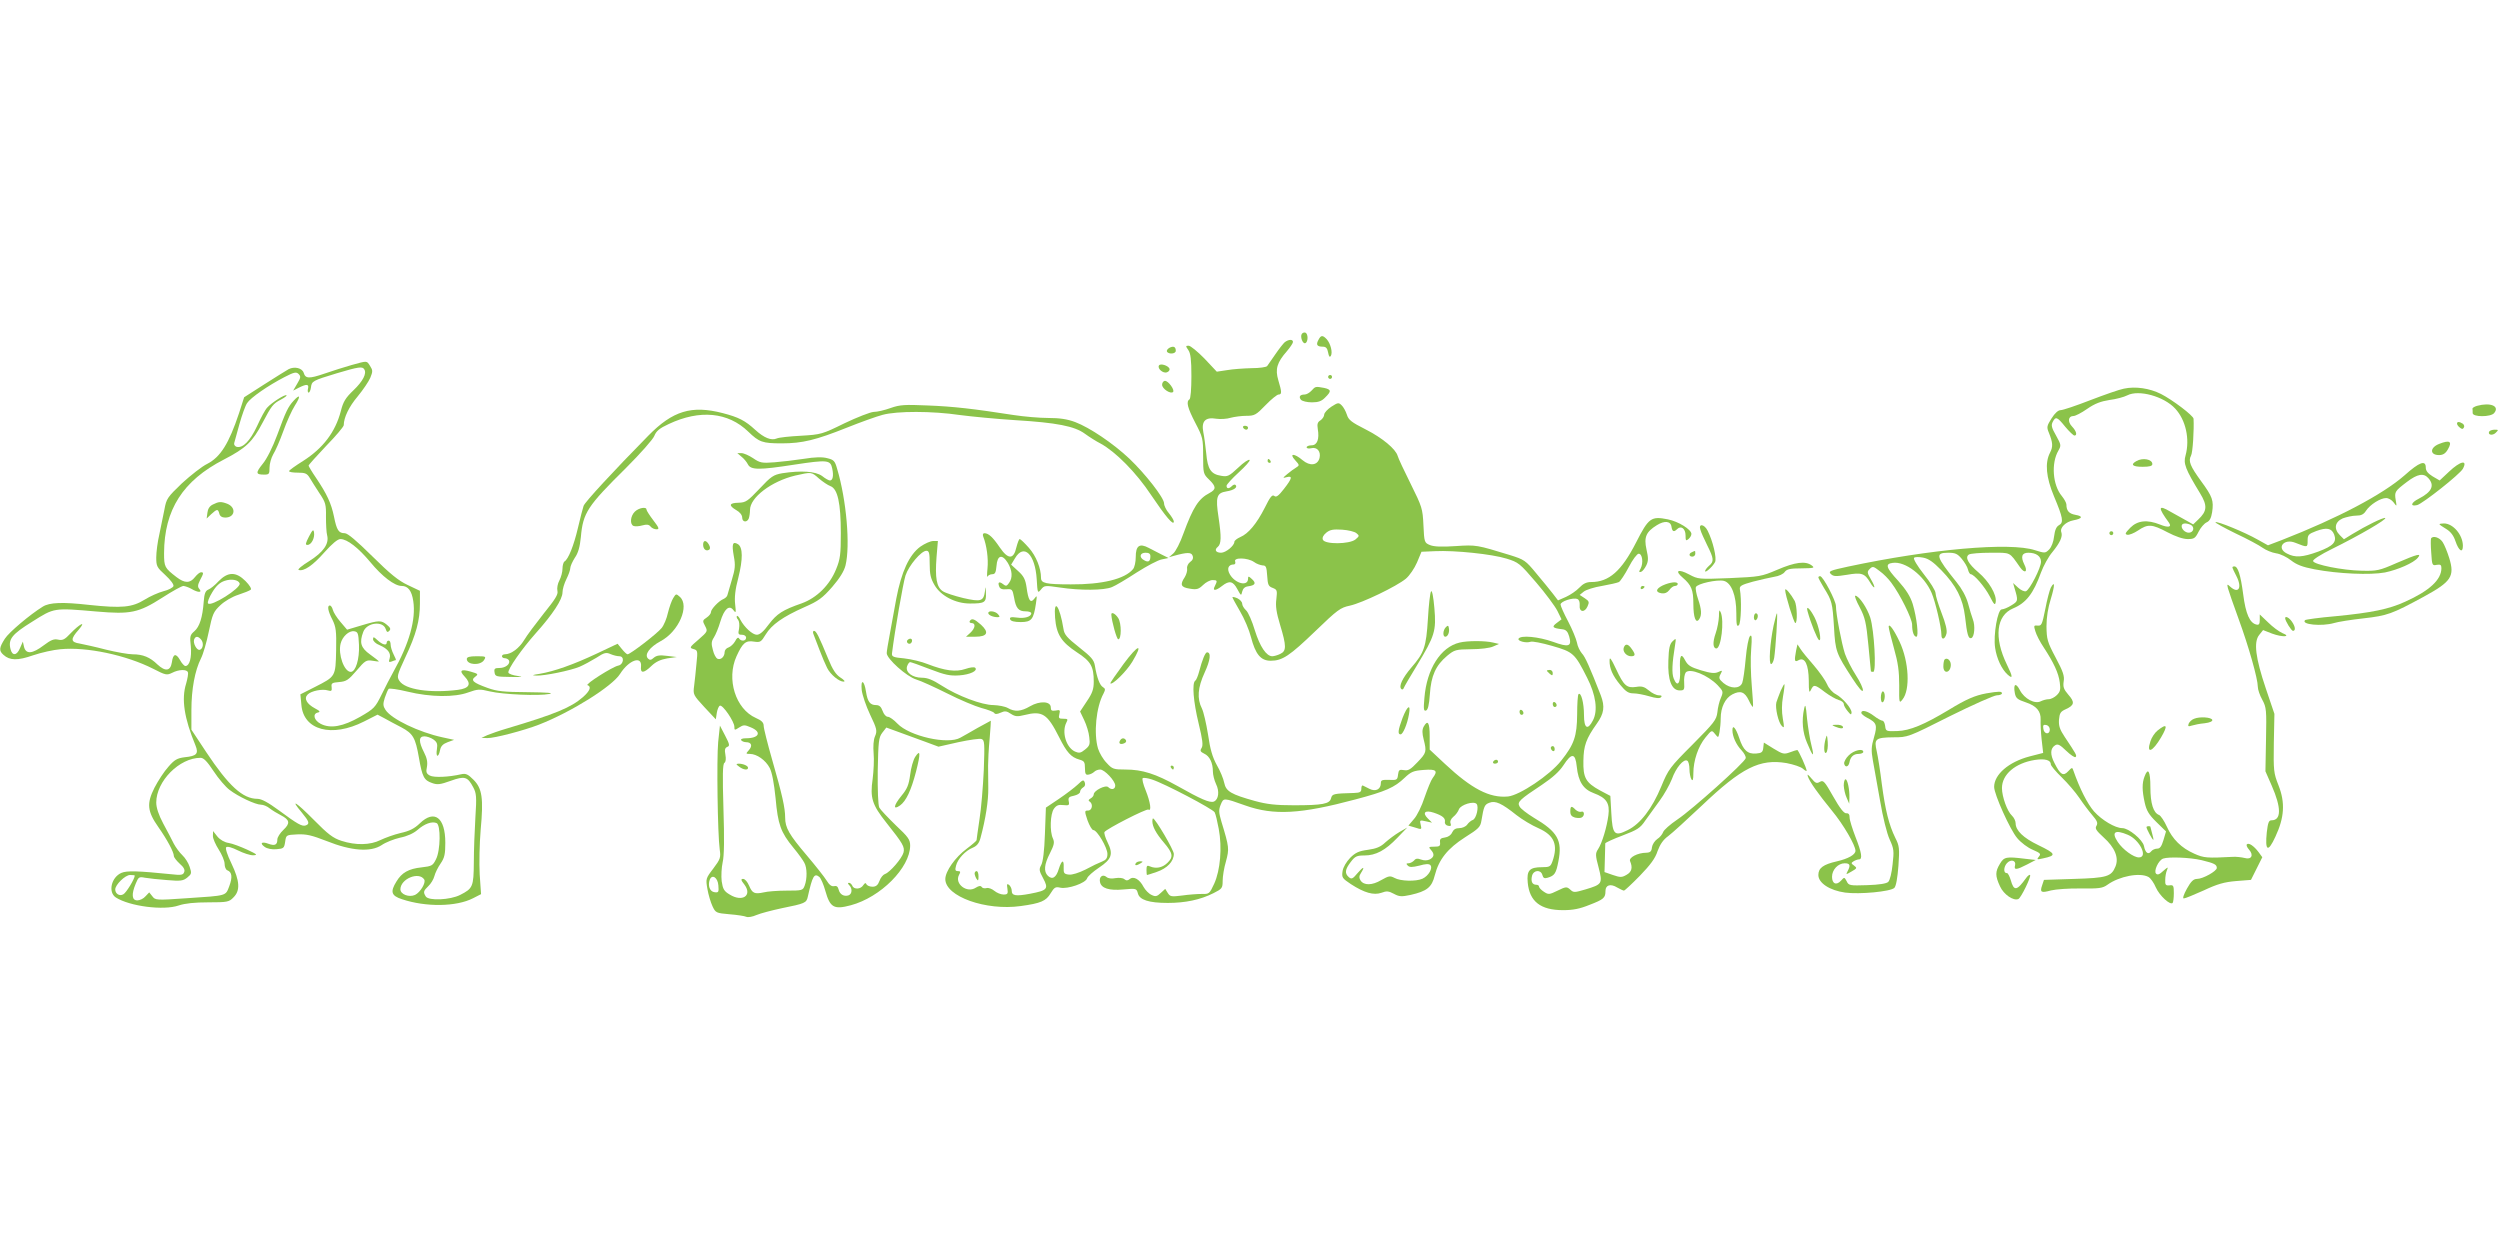 <?xml version="1.0" standalone="no"?>
<!DOCTYPE svg PUBLIC "-//W3C//DTD SVG 20010904//EN"
 "http://www.w3.org/TR/2001/REC-SVG-20010904/DTD/svg10.dtd">
<svg version="1.0" xmlns="http://www.w3.org/2000/svg"
 width="1280pt" height="640pt" viewBox="0 0 1280 640"
 preserveAspectRatio="xMidYMid meet">
<g transform="translate(0,640) scale(0.1,-0.1)"
fill="#8bc34a" stroke="none">
<path d="M6665 4690 c-9 -15 5 -52 18 -47 15 5 16 49 0 54 -6 2 -14 -1 -18 -7z"/>
<path d="M6750 4659 c-13 -24 -7 -34 23 -34 16 0 23 -8 27 -30 4 -21 8 -26 14
-17 10 17 -1 62 -21 85 -21 22 -30 22 -43 -4z"/>
<path d="M6578 4648 c-8 -7 -30 -35 -49 -63 -19 -27 -37 -54 -41 -59 -4 -6
-40 -11 -80 -11 -40 -1 -97 -5 -125 -10 l-53 -8 -63 67 c-35 36 -72 66 -81 66
-16 0 -16 -2 -2 -22 12 -17 16 -49 16 -135 0 -64 -4 -114 -10 -118 -18 -11
-10 -43 30 -120 38 -73 40 -80 40 -169 0 -89 1 -93 30 -121 37 -36 38 -50 3
-69 -56 -29 -84 -72 -134 -208 -16 -46 -40 -92 -52 -102 l-22 -19 25 7 c68 19
90 19 96 1 5 -12 1 -23 -12 -32 -11 -8 -18 -23 -16 -34 2 -11 -4 -31 -12 -44
-26 -39 -20 -52 26 -59 35 -6 45 -3 68 19 14 14 36 25 48 25 25 0 26 -3 12
-31 -14 -26 4 -25 37 1 37 29 56 25 78 -16 19 -35 20 -36 25 -13 4 16 14 25
30 27 37 5 43 16 20 37 -17 16 -20 16 -20 2 0 -41 -65 -26 -93 22 -17 29 -8
51 20 51 7 0 10 7 7 15 -9 22 64 20 96 -2 13 -10 34 -17 45 -18 17 0 20 -8 23
-53 3 -46 6 -54 28 -62 23 -9 24 -13 19 -57 -5 -36 0 -69 19 -132 33 -109 33
-134 1 -149 -14 -7 -33 -12 -41 -12 -30 0 -63 49 -89 132 -14 47 -34 93 -45
103 -11 10 -20 25 -20 34 0 9 -11 21 -25 28 -14 6 -25 8 -25 5 0 -3 18 -36 39
-72 22 -37 47 -96 56 -132 23 -88 50 -121 101 -121 60 0 97 25 230 153 112
108 127 119 175 129 64 14 240 99 287 138 19 16 44 53 57 83 l23 55 69 3 c101
5 292 -15 366 -38 62 -19 68 -24 152 -122 48 -56 97 -122 109 -146 l21 -43
-25 -19 c-27 -20 -21 -26 30 -32 18 -2 27 -12 34 -36 15 -52 -1 -58 -83 -28
-73 26 -165 35 -176 16 -7 -12 39 -24 61 -16 9 4 59 -6 111 -21 108 -31 116
-38 179 -163 45 -88 56 -168 30 -218 -27 -53 -46 -42 -46 27 0 62 -15 119 -28
107 -4 -4 -7 -51 -7 -104 -1 -111 -15 -153 -82 -237 -58 -74 -213 -177 -272
-183 -94 -9 -186 39 -323 167 l-78 73 0 69 c0 70 -10 86 -31 48 -8 -15 -8 -33
0 -64 16 -64 15 -69 -32 -118 -35 -37 -47 -44 -69 -40 -23 4 -27 1 -30 -23 -3
-27 -6 -29 -45 -27 -36 1 -43 -1 -43 -16 0 -32 -26 -46 -58 -30 -15 7 -30 15
-34 17 -5 2 -8 -5 -8 -17 0 -16 -7 -20 -37 -21 -105 -3 -112 -4 -118 -27 -7
-29 -43 -36 -190 -36 -93 0 -138 5 -200 22 -122 34 -148 49 -157 93 -4 21 -21
62 -38 91 -22 40 -34 80 -45 157 -9 56 -23 116 -31 132 -26 51 -22 107 14 185
29 63 34 103 12 103 -9 0 -25 -39 -40 -97 -6 -23 -15 -45 -20 -48 -18 -11 -10
-108 17 -219 20 -83 24 -112 15 -126 -9 -14 -6 -19 14 -29 27 -12 44 -47 44
-91 0 -16 7 -45 16 -64 19 -38 13 -80 -11 -90 -21 -8 -68 13 -185 79 -113 63
-181 85 -268 85 -60 0 -67 2 -96 34 -18 18 -37 51 -44 73 -23 77 -10 213 28
282 10 20 10 25 -3 33 -16 9 -31 48 -41 109 -5 31 -19 46 -81 95 -62 49 -76
65 -80 94 -19 118 -51 162 -43 57 7 -86 32 -124 112 -177 71 -46 86 -72 86
-150 0 -38 -7 -59 -35 -100 l-35 -53 21 -44 c12 -25 24 -64 26 -87 5 -37 2
-45 -22 -64 -22 -18 -30 -19 -51 -10 -46 21 -69 101 -44 149 9 17 7 19 -16 19
-23 0 -25 3 -20 24 5 20 3 23 -19 18 -20 -3 -25 0 -25 16 0 32 -56 35 -106 6
-46 -27 -78 -30 -114 -9 -14 8 -47 14 -73 15 -60 0 -184 47 -266 100 -45 29
-72 40 -100 40 -50 0 -86 28 -77 58 4 12 11 22 16 22 4 0 50 -16 101 -36 78
-30 103 -35 150 -32 57 4 97 24 82 39 -5 5 -27 2 -50 -6 -49 -17 -106 -9 -194
25 -29 12 -83 25 -119 29 -57 5 -65 9 -63 26 14 114 57 360 69 398 17 52 81
127 107 127 14 0 17 -11 17 -67 0 -53 5 -75 25 -109 32 -55 107 -94 181 -94
76 0 84 5 82 54 -1 35 -2 37 -5 9 -7 -51 -20 -56 -111 -35 -45 11 -92 26 -105
35 -32 21 -40 68 -32 174 l7 83 -24 0 c-14 0 -43 -13 -66 -29 -57 -42 -97
-129 -123 -266 -11 -60 -26 -144 -34 -186 -8 -42 -15 -84 -15 -93 0 -29 103
-121 151 -135 24 -7 96 -40 160 -72 63 -32 142 -65 174 -74 32 -8 62 -20 65
-25 5 -8 15 -7 33 1 22 10 31 9 53 -6 22 -14 33 -15 69 -6 92 23 117 7 178
-114 39 -78 61 -102 103 -114 25 -7 29 -12 29 -44 0 -29 4 -36 18 -33 9 1 23
8 29 14 7 7 20 12 31 12 22 0 77 -58 77 -82 0 -20 -20 -24 -36 -8 -13 13 -74
-18 -74 -37 0 -7 -7 -16 -16 -21 -11 -6 -13 -11 -5 -16 19 -12 13 -46 -8 -46
-18 0 -19 -2 -3 -50 10 -27 23 -50 30 -50 19 0 72 -90 72 -122 0 -22 -7 -31
-27 -39 -16 -6 -54 -24 -85 -41 -34 -17 -69 -28 -85 -26 -25 3 -28 7 -27 36 2
44 -10 40 -25 -7 -13 -44 -33 -57 -56 -35 -22 22 -19 58 11 116 21 42 24 55
15 75 -17 36 -14 125 5 152 13 18 24 22 48 19 29 -3 32 -1 28 19 -4 19 1 24
27 29 17 4 31 12 31 20 0 7 7 17 15 22 10 5 13 15 9 26 -6 15 -10 14 -36 -11
-16 -15 -59 -48 -96 -73 l-67 -45 -5 -135 c-3 -88 -10 -143 -19 -159 -12 -22
-11 -29 10 -68 29 -54 22 -62 -67 -79 -75 -14 -94 -10 -94 16 0 10 -6 22 -13
29 -11 8 -13 5 -9 -19 4 -26 1 -30 -20 -30 -14 0 -35 9 -47 19 -12 10 -30 17
-40 14 -10 -3 -22 0 -25 6 -5 7 -14 6 -30 -4 -45 -30 -110 20 -86 65 9 16 8
20 -6 20 -13 0 -15 6 -9 28 8 34 48 77 86 92 21 9 32 23 39 49 27 100 41 193
40 256 0 39 -1 90 -1 115 0 25 3 87 8 138 4 50 7 92 6 92 -1 0 -32 -17 -68
-37 -37 -21 -76 -44 -88 -50 -64 -37 -261 8 -322 72 -18 19 -40 35 -49 35 -10
0 -21 13 -27 30 -8 22 -17 30 -34 30 -30 0 -43 17 -51 68 -9 60 -28 68 -22 9
3 -25 22 -82 43 -126 35 -73 37 -83 25 -111 -8 -18 -10 -52 -7 -88 3 -31 0
-90 -5 -130 -14 -97 -3 -132 70 -224 85 -107 95 -124 88 -153 -8 -30 -70 -102
-95 -110 -9 -3 -22 -18 -28 -35 -8 -22 -18 -30 -36 -30 -14 0 -28 6 -31 13 -3
8 -8 7 -16 -5 -13 -22 -49 -23 -56 -3 -4 8 -11 15 -17 15 -7 0 -7 -4 1 -12 17
-17 15 -45 -3 -52 -23 -8 -45 4 -51 29 -4 16 -11 21 -23 18 -13 -3 -25 6 -39
29 -11 18 -57 76 -101 128 -91 107 -111 142 -111 194 0 49 -15 117 -66 294
-24 84 -44 163 -44 176 0 16 -10 27 -40 40 -104 46 -152 199 -99 316 31 68 47
82 89 75 33 -5 37 -2 60 36 31 51 88 91 198 140 73 32 93 47 143 104 38 44 61
81 68 110 25 101 5 335 -43 495 -11 40 -17 46 -50 54 -25 7 -64 6 -119 -3 -45
-7 -114 -15 -152 -18 -64 -5 -74 -3 -109 21 -21 14 -48 26 -60 26 l-21 0 21
-18 c12 -9 27 -27 33 -39 15 -30 57 -30 238 -2 171 26 185 24 194 -20 8 -37 3
-61 -12 -61 -6 0 -24 10 -40 23 -34 24 -107 29 -204 14 -45 -8 -57 -16 -116
-79 -61 -64 -70 -71 -108 -72 -48 -1 -52 -14 -11 -38 18 -10 30 -25 30 -38 0
-24 25 -27 34 -4 3 9 6 28 6 43 0 64 110 147 231 176 84 19 83 20 122 -15 19
-16 45 -34 59 -39 37 -14 53 -87 53 -241 0 -108 -3 -133 -24 -184 -33 -82 -99
-147 -176 -175 -98 -34 -127 -53 -169 -108 -26 -36 -46 -53 -61 -53 -22 0 -64
38 -85 78 -6 13 -14 21 -17 18 -3 -3 -1 -12 6 -19 6 -8 8 -27 5 -46 -6 -27 -4
-31 15 -31 12 0 21 -6 21 -15 0 -18 -26 -20 -36 -4 -4 8 -12 3 -20 -14 -8 -14
-23 -28 -34 -32 -11 -3 -20 -14 -20 -24 0 -23 -19 -41 -36 -34 -8 3 -19 23
-24 45 -9 32 -8 44 5 64 9 14 24 50 33 81 20 66 46 88 67 59 13 -17 14 -14 9
30 -4 34 0 76 16 135 24 96 24 157 -2 173 -27 16 -32 1 -21 -61 9 -47 7 -66
-10 -122 -11 -36 -21 -72 -23 -79 -2 -7 -11 -15 -20 -19 -23 -9 -64 -52 -64
-67 0 -8 -10 -20 -22 -28 -21 -14 -22 -17 -8 -43 14 -27 14 -28 -34 -70 -46
-39 -47 -42 -26 -48 22 -6 23 -9 16 -74 -3 -37 -9 -89 -12 -114 -6 -45 -5 -47
52 -109 l59 -63 5 33 c3 18 10 35 16 37 15 5 74 -82 74 -108 0 -18 1 -19 24
-4 22 14 28 15 60 1 58 -24 43 -56 -25 -56 -18 0 -28 -4 -24 -10 3 -5 15 -10
25 -10 28 0 34 -19 14 -41 -16 -18 -16 -19 5 -19 36 0 81 -32 102 -72 12 -24
22 -77 30 -155 12 -134 26 -174 91 -253 25 -30 50 -65 56 -77 15 -26 15 -83 2
-117 -9 -25 -13 -26 -92 -26 -46 0 -99 -4 -118 -9 -47 -10 -58 -5 -75 35 -8
19 -21 34 -30 34 -13 0 -12 -6 7 -30 41 -56 -12 -90 -76 -50 -29 17 -35 28
-41 68 -3 26 -1 70 5 97 8 34 9 120 4 276 -5 168 -4 228 5 233 7 5 9 20 5 42
-5 26 -2 35 10 40 13 5 12 13 -11 57 l-27 52 -9 -85 c-8 -87 -3 -468 8 -550 6
-41 3 -49 -33 -97 -39 -51 -39 -53 -30 -105 5 -29 17 -69 26 -88 16 -34 19
-35 87 -41 39 -3 77 -9 86 -13 8 -4 32 0 52 9 21 9 79 24 130 35 119 24 126
27 133 59 24 107 33 122 59 101 8 -7 22 -39 31 -72 24 -85 44 -96 130 -73 153
41 303 192 304 305 0 31 -9 44 -74 105 -40 39 -78 79 -84 90 -6 12 -9 88 -8
188 3 151 5 171 23 195 l21 27 63 -23 c35 -13 96 -35 134 -49 l70 -26 102 23
c56 12 110 20 119 16 15 -6 16 -21 11 -159 -4 -83 -13 -197 -22 -252 -8 -55
-15 -103 -15 -107 0 -3 -23 -23 -51 -44 -58 -43 -109 -115 -109 -155 0 -89
208 -163 386 -138 103 14 130 26 153 65 19 31 25 35 50 29 38 -8 129 23 137
48 3 10 30 34 60 54 66 44 75 69 45 130 -12 24 -19 48 -16 53 10 16 215 121
225 115 17 -11 10 38 -14 98 -13 31 -20 60 -15 63 5 3 26 0 47 -7 63 -20 312
-151 321 -168 5 -9 14 -47 21 -85 18 -96 8 -211 -23 -280 -24 -52 -26 -54 -64
-53 -21 0 -66 -3 -100 -8 -56 -7 -62 -6 -74 13 l-13 21 -23 -21 c-19 -18 -27
-20 -47 -10 -14 6 -32 25 -41 41 -20 39 -51 57 -71 40 -10 -8 -17 -9 -28 0 -7
6 -26 8 -45 5 -19 -4 -37 -2 -46 6 -19 16 -39 1 -33 -26 6 -32 47 -45 120 -38
66 6 67 5 74 -20 8 -33 55 -49 153 -49 89 0 167 16 234 50 44 22 47 26 47 63
0 22 7 67 17 100 17 64 17 71 -23 202 -14 48 -15 61 -4 88 15 36 13 36 126 -4
146 -52 284 -44 564 31 155 41 200 61 252 111 33 31 45 36 98 40 64 5 74 -4
45 -42 -8 -10 -26 -55 -41 -98 -14 -44 -39 -95 -55 -112 l-28 -33 34 -10 c34
-11 35 -11 29 14 -6 24 -5 25 26 18 l32 -7 -22 22 c-29 29 -14 44 31 29 45
-15 60 -28 57 -47 -2 -9 5 -18 16 -20 14 -3 17 0 13 12 -4 10 1 23 14 34 12 9
25 27 29 39 10 23 75 43 90 27 13 -14 -1 -75 -19 -82 -9 -3 -22 -14 -29 -24
-7 -10 -25 -18 -40 -18 -19 0 -30 -7 -37 -22 -6 -14 -21 -24 -37 -26 -22 -3
-27 -8 -25 -25 2 -19 -3 -22 -30 -22 -28 0 -30 -2 -17 -16 19 -21 18 -36 -5
-49 -13 -6 -28 -7 -45 -1 -18 7 -28 6 -36 -5 -7 -7 -20 -14 -28 -14 -13 0 -13
-3 -4 -12 9 -9 22 -9 59 0 31 9 49 10 56 3 15 -15 -9 -56 -40 -70 -33 -15
-113 -13 -143 4 -23 12 -29 11 -68 -11 -47 -28 -89 -28 -106 -2 -8 13 -8 23 2
38 22 35 13 35 -17 0 -25 -30 -31 -33 -45 -21 -22 19 -20 39 10 78 22 29 31
33 70 33 58 0 107 26 169 91 l50 52 -40 -23 c-22 -13 -54 -37 -72 -53 -24 -23
-46 -32 -89 -38 -46 -6 -64 -14 -91 -41 -20 -21 -36 -48 -39 -68 -5 -33 -2
-37 43 -67 68 -44 116 -58 156 -44 26 10 37 9 63 -5 28 -15 39 -16 86 -6 84
19 109 39 124 100 21 82 66 138 155 195 70 44 79 53 84 86 12 73 16 82 41 91
30 12 63 -3 138 -63 28 -22 79 -53 114 -68 80 -36 100 -84 71 -168 -10 -28
-15 -31 -53 -31 -65 0 -80 -16 -74 -79 9 -97 66 -141 181 -141 51 0 86 7 135
27 73 28 82 36 82 71 0 31 26 39 60 18 16 -9 31 -16 35 -16 3 0 40 34 81 76
54 56 79 89 91 127 13 35 29 58 54 76 20 15 97 85 172 156 205 195 297 241
434 218 36 -7 73 -19 84 -29 10 -9 19 -14 19 -10 0 13 -42 106 -48 106 -3 0
-20 -5 -38 -12 -30 -11 -37 -9 -83 19 l-50 31 -3 -26 c-2 -23 -9 -28 -36 -30
-44 -4 -67 17 -87 79 -18 53 -35 72 -35 40 0 -31 19 -74 47 -103 13 -14 23
-32 21 -40 -5 -22 -275 -264 -350 -314 -37 -25 -70 -54 -73 -65 -4 -11 -17
-27 -30 -35 -13 -9 -25 -28 -27 -42 -2 -21 -8 -27 -29 -28 -44 0 -91 -25 -83
-43 14 -33 9 -55 -18 -70 -24 -14 -32 -14 -70 -1 l-43 15 2 70 c1 39 2 73 2
77 1 4 40 22 88 40 76 29 91 38 117 77 17 24 50 70 73 101 23 31 51 81 63 111
21 59 61 106 79 94 6 -3 11 -23 11 -43 0 -20 5 -44 10 -52 7 -11 10 -2 10 31
0 65 25 138 62 183 32 39 32 39 49 18 17 -21 17 -21 23 10 3 17 6 48 6 70 0
56 23 104 60 123 41 21 63 13 84 -31 9 -20 19 -35 21 -33 2 3 -1 51 -6 109 -5
58 -7 141 -3 185 5 63 3 78 -6 68 -7 -6 -17 -58 -22 -115 -5 -57 -13 -113 -18
-125 -13 -31 -60 -30 -96 0 -23 20 -25 26 -15 45 11 21 10 21 -12 11 -18 -8
-38 -6 -88 9 -53 16 -67 25 -81 51 -21 42 -30 25 -26 -51 3 -68 -14 -90 -33
-41 -10 26 -8 77 7 168 6 39 6 39 -12 22 -15 -14 -20 -35 -22 -100 -4 -99 17
-152 58 -152 23 0 25 3 23 39 -2 22 2 45 8 53 21 24 113 -13 164 -66 28 -30
29 -33 16 -64 -8 -17 -16 -51 -18 -74 -5 -39 -16 -53 -127 -165 -117 -117
-124 -127 -160 -214 -47 -114 -108 -193 -172 -224 -68 -34 -78 -24 -84 86 l-5
89 -53 28 c-73 40 -87 65 -85 152 1 77 14 113 68 189 38 53 43 88 21 146 -56
143 -80 198 -97 215 -10 12 -22 36 -25 55 -4 19 -24 68 -45 108 -22 41 -39 80
-39 87 0 16 64 37 86 28 9 -3 13 -16 12 -31 -4 -36 25 -41 40 -7 10 22 9 27
-14 42 l-26 17 21 17 c11 9 54 23 93 29 40 7 79 16 87 20 7 4 30 38 50 76 20
39 43 69 51 69 19 0 25 -47 10 -76 -10 -17 -9 -20 2 -17 7 2 19 17 27 33 11
23 11 38 1 82 -14 63 -2 90 53 124 40 25 71 21 75 -8 4 -25 12 -29 29 -12 20
20 43 2 43 -32 0 -27 2 -30 15 -19 8 7 15 18 15 26 0 23 -66 64 -121 75 -85
17 -98 8 -162 -118 -75 -147 -139 -203 -230 -203 -24 0 -41 -8 -61 -29 -15
-16 -46 -37 -68 -47 l-41 -18 -26 34 c-14 18 -52 65 -85 104 -55 67 -62 71
-135 94 -170 52 -172 53 -278 46 -71 -5 -111 -3 -131 5 -29 12 -30 14 -34 102
-4 85 -7 94 -65 211 -34 68 -64 132 -67 144 -10 35 -78 92 -165 136 -71 36
-87 48 -95 75 -6 18 -18 40 -27 48 -15 15 -19 14 -52 -7 -20 -13 -36 -31 -37
-40 0 -10 -9 -23 -19 -30 -15 -9 -18 -19 -14 -44 9 -53 -3 -84 -32 -84 -14 0
-25 -5 -25 -10 0 -6 10 -8 23 -5 30 8 51 -16 43 -50 -10 -38 -49 -43 -87 -11
-42 36 -71 36 -38 0 23 -25 23 -27 5 -38 -10 -6 -31 -21 -45 -33 -25 -21 -25
-22 -3 -16 31 8 28 -6 -14 -60 -28 -36 -40 -45 -50 -36 -10 8 -21 -5 -48 -60
-42 -83 -85 -134 -126 -151 -16 -7 -30 -18 -30 -24 0 -20 -44 -56 -68 -56 -27
0 -36 15 -17 30 18 15 19 50 4 151 -16 104 -10 125 40 133 39 6 59 21 47 33
-4 4 -12 1 -18 -5 -16 -16 -28 -15 -28 1 0 6 28 37 62 68 35 32 60 60 56 64
-4 5 -31 -13 -59 -40 -46 -43 -54 -47 -87 -41 -52 8 -69 34 -76 114 -4 37 -10
86 -15 109 -11 56 10 79 67 69 21 -3 54 -1 73 5 19 5 55 10 80 10 42 0 50 4
99 55 29 30 59 54 66 54 18 0 17 13 -1 73 -17 57 -7 91 44 149 17 20 31 41 31
47 0 15 -22 14 -42 -1z m367 -978 c16 -13 15 -15 -5 -32 -31 -25 -158 -26
-167 -1 -4 10 2 23 18 36 19 15 35 18 81 15 31 -2 64 -10 73 -18z m1128 -1195
c8 -77 33 -116 87 -136 65 -24 83 -51 75 -113 -8 -61 -32 -142 -53 -174 -14
-21 -14 -31 3 -94 21 -82 19 -86 -68 -112 -55 -16 -60 -17 -77 -1 -18 16 -22
16 -65 -5 -43 -21 -47 -21 -70 -6 -14 9 -25 21 -25 26 0 6 -6 10 -14 10 -21 0
-29 17 -22 46 8 30 45 33 53 4 4 -16 11 -19 27 -14 36 11 43 22 55 84 21 107
-3 151 -127 224 -34 21 -67 46 -72 57 -13 23 0 35 115 111 55 37 89 68 110
100 42 65 61 63 68 -7z m-4395 -608 c3 -35 1 -38 -20 -35 -24 3 -35 34 -24 64
12 30 41 11 44 -29z"/>
<path d="M8040 2245 c0 -18 7 -26 24 -31 14 -3 30 -3 35 1 16 9 13 35 -3 29
-7 -3 -20 2 -29 10 -21 22 -27 20 -27 -9z"/>
<path d="M5987 4619 c-10 -6 -15 -14 -12 -20 10 -14 45 -11 45 5 0 21 -12 26
-33 15z"/>
<path d="M1800 4531 c-36 -10 -98 -30 -139 -44 -79 -27 -97 -26 -106 4 -8 25
-47 34 -77 19 -12 -7 -69 -42 -125 -78 l-103 -66 -26 -81 c-52 -156 -95 -225
-163 -260 -27 -13 -84 -58 -129 -99 -75 -72 -80 -79 -90 -134 -6 -31 -18 -88
-26 -127 -9 -38 -16 -92 -16 -119 0 -45 3 -51 47 -91 27 -25 44 -48 41 -56 -3
-8 -26 -20 -51 -26 -26 -7 -69 -26 -96 -43 -65 -40 -116 -45 -286 -27 -134 15
-201 13 -236 -9 -65 -40 -174 -132 -194 -164 -30 -47 -31 -62 -7 -83 32 -29
72 -30 152 -2 41 14 104 28 140 31 133 13 336 -30 474 -100 64 -33 70 -34 97
-21 34 18 76 19 81 3 3 -7 -2 -33 -9 -58 -25 -79 -10 -177 48 -317 17 -42 6
-54 -55 -60 -39 -5 -53 -13 -84 -49 -21 -23 -53 -72 -71 -107 -41 -81 -37
-121 20 -202 45 -64 79 -128 79 -147 0 -8 14 -25 30 -40 21 -18 28 -32 23 -43
-5 -15 -15 -17 -67 -11 -169 17 -226 19 -254 7 -52 -22 -70 -99 -29 -126 70
-45 244 -68 322 -41 33 11 82 16 152 16 97 0 106 2 128 25 36 35 33 84 -10
174 -22 45 -32 78 -27 83 6 6 30 -1 60 -16 28 -14 64 -26 79 -25 24 1 19 5
-32 29 -33 15 -75 31 -94 34 -21 3 -44 16 -58 33 l-22 28 -1 -25 c0 -14 14
-45 30 -70 16 -25 30 -58 30 -73 0 -15 6 -30 14 -33 24 -9 27 -35 10 -81 -20
-51 -8 -48 -219 -62 -156 -11 -160 -10 -175 10 l-16 20 -19 -20 c-10 -12 -29
-21 -42 -21 -28 0 -31 31 -8 86 14 34 17 36 47 30 18 -3 69 -9 113 -12 70 -6
83 -4 104 13 22 18 23 22 12 55 -6 19 -23 46 -37 59 -14 13 -34 40 -44 59 -9
19 -34 66 -54 103 -24 45 -36 82 -36 108 0 109 118 229 227 229 16 0 34 -19
67 -69 25 -38 62 -81 81 -95 44 -34 133 -76 161 -76 12 0 32 -8 45 -19 13 -10
39 -26 57 -35 46 -24 49 -41 13 -75 -17 -16 -31 -38 -31 -49 0 -28 -13 -34
-46 -22 -34 13 -46 3 -19 -16 12 -9 36 -14 60 -12 37 3 40 5 45 38 5 35 5 35
62 38 46 2 73 -4 150 -34 127 -51 226 -58 282 -21 20 14 63 31 94 38 36 7 69
22 90 40 35 31 73 45 97 35 22 -8 21 -140 -3 -186 -16 -32 -21 -35 -74 -41
-66 -7 -101 -27 -128 -72 -33 -53 -27 -73 28 -91 123 -41 278 -39 364 5 l41
21 -7 101 c-3 57 -1 157 5 228 15 162 8 212 -37 257 -28 28 -39 33 -62 28 -65
-15 -140 -18 -161 -7 -18 10 -21 18 -15 45 4 24 0 45 -15 74 -28 55 -28 82 2
82 12 0 33 -7 46 -16 19 -14 22 -23 18 -50 -7 -41 8 -46 16 -5 4 21 15 32 39
41 l33 12 -60 13 c-120 26 -260 93 -291 140 -13 20 -14 30 -4 62 7 21 16 42
20 46 3 4 47 -2 96 -14 119 -29 242 -30 312 -4 48 17 57 18 110 5 68 -16 251
-24 305 -13 25 5 -10 8 -110 9 -125 1 -157 4 -207 22 -75 27 -87 39 -63 57 17
13 16 15 -22 26 -51 15 -62 6 -32 -25 36 -38 25 -60 -34 -68 -142 -18 -271 1
-300 46 -14 21 -12 29 30 120 56 118 75 190 75 276 l0 65 -63 30 c-47 22 -90
57 -181 147 -81 80 -126 118 -141 118 -31 0 -41 15 -55 85 -14 68 -36 115 -91
197 -22 32 -39 61 -39 64 0 4 41 49 90 101 50 51 90 99 90 106 0 39 27 95 71
147 28 34 57 77 65 96 13 32 13 38 -1 60 -18 28 -12 28 -95 5z m65 -22 c14
-21 -7 -61 -55 -107 -41 -39 -53 -59 -65 -107 -28 -107 -91 -190 -193 -255
-40 -25 -72 -48 -72 -52 0 -5 20 -8 45 -8 38 0 47 -4 61 -27 9 -16 32 -51 50
-79 31 -46 34 -57 33 -120 0 -38 2 -81 6 -95 11 -43 -19 -86 -92 -132 -36 -22
-61 -43 -54 -45 26 -9 73 23 131 89 41 46 69 69 83 69 35 0 92 -45 153 -118
60 -73 124 -122 160 -122 33 0 52 -24 60 -78 14 -93 -20 -216 -102 -362 -14
-25 -41 -77 -60 -116 -33 -67 -39 -73 -110 -114 -88 -50 -152 -62 -202 -36
-35 18 -43 52 -14 58 13 3 10 8 -15 21 -43 23 -58 51 -38 71 19 19 76 30 104
21 18 -5 21 -3 19 17 -3 20 2 23 39 26 36 3 47 10 89 59 43 51 50 55 81 50 18
-3 33 -5 33 -3 0 1 -20 17 -45 35 -48 34 -56 61 -35 116 18 48 101 58 115 14
5 -16 10 -18 18 -9 9 9 6 16 -12 31 -29 24 -40 24 -130 -3 l-74 -22 -34 40
c-18 21 -36 49 -39 62 -3 12 -10 22 -15 22 -15 0 -10 -29 13 -73 18 -37 21
-57 19 -157 -3 -135 -2 -133 -108 -187 l-75 -38 5 -53 c10 -131 156 -170 321
-86 l69 35 36 -19 c20 -11 58 -32 86 -46 60 -32 72 -53 90 -156 17 -98 26
-115 67 -129 27 -10 42 -8 95 11 72 26 87 22 116 -33 16 -30 18 -48 11 -154
-4 -66 -8 -170 -8 -231 -1 -124 -5 -133 -70 -166 -51 -26 -161 -31 -176 -8
-14 22 -12 29 13 53 13 12 27 35 31 51 4 16 18 45 32 65 20 29 24 48 24 106 0
130 -56 172 -131 99 -27 -26 -52 -39 -98 -49 -34 -8 -80 -25 -103 -36 -52 -26
-126 -28 -200 -4 -43 14 -69 34 -141 107 -91 92 -125 113 -62 38 38 -46 42
-58 21 -66 -19 -7 -42 6 -138 77 -56 41 -89 59 -110 59 -75 0 -147 66 -262
239 l-76 115 0 100 c0 108 18 203 49 265 11 21 29 83 40 137 19 91 24 102 59
135 22 21 61 44 93 54 30 10 58 21 63 26 5 4 -6 23 -27 44 -49 49 -90 48 -138
-1 -18 -20 -42 -39 -53 -43 -14 -6 -20 -20 -23 -62 -6 -80 -21 -128 -48 -151
-22 -19 -24 -26 -18 -78 5 -56 -6 -100 -28 -100 -5 0 -18 13 -27 30 -21 37
-36 34 -42 -11 -7 -45 -33 -49 -74 -11 -38 37 -74 52 -127 52 -22 0 -84 11
-137 24 -53 14 -114 27 -134 31 -47 7 -48 23 -5 71 41 48 6 31 -43 -20 -28
-30 -39 -36 -62 -31 -21 5 -37 -1 -74 -29 -58 -44 -91 -47 -101 -8 l-6 27 -14
-32 c-16 -40 -40 -43 -49 -7 -13 51 6 76 111 141 114 72 109 71 330 52 173
-15 214 -7 336 71 51 33 100 60 108 60 9 -1 27 -7 41 -15 34 -20 57 -20 41 -1
-10 11 -9 21 3 45 19 36 20 41 5 41 -6 0 -20 -11 -31 -25 -25 -32 -52 -32 -94
0 -61 47 -64 52 -64 123 1 222 96 371 306 479 114 59 147 91 198 188 47 89 54
98 94 119 19 10 32 20 29 22 -7 7 -77 -38 -99 -63 -10 -10 -33 -53 -52 -95
-36 -76 -72 -113 -104 -106 -9 3 -15 11 -13 19 2 8 14 52 27 98 13 46 30 94
39 107 18 28 108 90 191 133 50 26 61 28 73 16 12 -12 11 -19 -7 -49 l-21 -36
29 15 c40 20 53 19 47 -5 -3 -11 -1 -20 3 -20 5 0 10 12 12 26 4 33 8 35 133
73 111 33 131 36 140 20z m-638 -1096 c8 -24 -150 -123 -162 -102 -4 6 6 31
22 57 20 33 39 50 63 58 35 12 71 5 77 -13z m611 -315 c3 -73 -17 -138 -42
-138 -34 0 -66 90 -52 145 9 36 43 67 69 63 20 -3 22 -10 25 -70z m-808 27
c14 -17 10 -47 -7 -52 -15 -5 -36 34 -29 53 7 18 20 18 36 -1z m-340 -1208 c0
-16 -44 -89 -59 -96 -19 -11 -41 3 -41 25 0 24 51 74 76 74 13 0 24 -1 24 -3z
m1482 -20 c10 -16 -20 -66 -47 -79 -31 -14 -75 3 -75 29 1 54 95 92 122 50z"/>
<path d="M1503 4348 c-28 -31 -39 -53 -84 -176 -23 -62 -53 -122 -74 -147 -37
-46 -36 -55 7 -55 26 0 28 3 28 36 0 20 9 51 19 68 11 17 34 70 51 117 17 48
44 108 60 133 31 49 27 61 -7 24z"/>
<path d="M1090 3817 c-17 -8 -26 -23 -28 -42 l-4 -30 24 23 c30 27 34 27 41 2
3 -13 14 -20 30 -20 51 0 58 52 10 71 -32 12 -43 11 -73 -4z"/>
<path d="M1582 3653 c-18 -35 -20 -43 -8 -43 20 0 38 35 34 63 -3 19 -7 16
-26 -20z"/>
<path d="M1910 3127 c0 -9 14 -23 33 -30 43 -19 60 -41 52 -68 -6 -18 -4 -21
10 -16 9 4 19 7 21 7 3 0 -2 13 -11 30 -8 16 -15 38 -15 50 0 11 -4 20 -10 20
-5 0 -10 -4 -10 -10 0 -17 -22 -11 -47 12 -19 18 -23 19 -23 5z"/>
<path d="M5934 4529 c-10 -16 22 -43 41 -35 9 3 15 11 13 18 -6 16 -46 29 -54
17z"/>
<path d="M6800 4470 c0 -5 5 -10 10 -10 6 0 10 5 10 10 0 6 -4 10 -10 10 -5 0
-10 -4 -10 -10z"/>
<path d="M5950 4430 c0 -21 44 -49 56 -37 10 10 -24 57 -41 57 -8 0 -15 -9
-15 -20z"/>
<path d="M6715 4400 c-10 -11 -26 -20 -35 -20 -24 0 -32 -11 -19 -27 7 -7 31
-13 56 -13 33 0 50 6 68 25 33 32 31 41 -6 49 -44 8 -44 8 -64 -14z"/>
<path d="M10874 4410 c-22 -4 -99 -31 -172 -59 -72 -28 -140 -51 -152 -51 -12
0 -29 -15 -46 -42 -24 -38 -26 -45 -14 -73 21 -52 22 -72 6 -103 -27 -52 -20
-126 20 -222 47 -112 51 -135 26 -149 -13 -7 -21 -24 -25 -57 -3 -28 -13 -54
-25 -67 -20 -20 -22 -20 -73 -4 -128 42 -534 6 -957 -84 -93 -20 -102 -24 -88
-38 14 -13 25 -13 82 -4 75 13 91 8 119 -39 9 -16 19 -27 21 -25 3 2 -5 21
-17 41 -20 34 -20 39 -6 53 15 15 19 14 51 -11 20 -14 46 -41 59 -59 46 -61
107 -185 107 -215 0 -37 9 -62 22 -62 13 0 2 98 -19 168 -12 38 -33 72 -75
119 -62 67 -67 86 -28 91 65 10 162 -65 200 -154 19 -44 50 -176 50 -214 0
-29 18 -25 26 6 4 17 -4 51 -25 105 -17 44 -31 90 -31 102 0 13 -27 56 -60 97
-34 43 -55 79 -50 84 5 5 25 5 46 1 28 -5 52 -22 93 -64 77 -79 111 -146 122
-238 10 -91 17 -115 32 -110 16 5 21 63 8 96 -5 14 -17 51 -25 83 -10 35 -32
75 -59 108 -105 130 -111 150 -43 150 37 0 48 -5 70 -31 14 -17 29 -41 32 -55
3 -13 10 -24 14 -24 17 0 72 -64 98 -114 22 -43 27 -47 30 -28 6 37 -35 106
-88 151 -53 45 -71 78 -49 92 8 5 58 9 111 9 106 0 94 6 151 -75 25 -35 41
-22 21 16 -19 39 -12 59 21 59 40 0 65 -18 65 -46 0 -31 -58 -144 -77 -151 -8
-3 -26 5 -40 18 l-26 24 7 -25 c20 -66 19 -68 -15 -89 -19 -12 -41 -21 -50
-21 -21 0 -44 -131 -34 -197 8 -55 34 -110 64 -137 28 -25 27 -11 -4 52 -67
138 -54 251 32 287 67 28 104 76 143 184 13 35 39 82 58 104 39 48 54 80 46
102 -9 23 23 54 62 61 47 9 51 21 10 28 -33 6 -46 21 -46 53 0 8 -11 28 -24
44 -46 55 -55 167 -17 232 15 26 14 30 -12 77 -23 40 -26 53 -17 70 15 29 23
26 64 -25 21 -25 42 -45 47 -45 16 0 10 23 -12 46 -24 25 -20 54 7 54 10 0 41
16 71 37 39 27 69 38 113 45 33 4 75 15 92 24 58 30 187 -5 245 -68 54 -58 76
-156 53 -240 -12 -41 -1 -70 74 -193 39 -64 37 -92 -10 -136 l-25 -24 -37 21
c-20 11 -56 31 -79 44 -64 38 -66 23 -8 -56 16 -23 -3 -27 -45 -10 -67 27
-116 21 -153 -16 -26 -27 -29 -33 -15 -36 9 -2 34 8 55 22 50 34 71 33 150 -9
42 -22 80 -35 104 -35 33 0 39 4 56 38 10 20 28 41 40 47 16 7 24 21 29 52 9
60 2 80 -56 159 -56 77 -67 103 -52 131 9 15 16 134 13 189 -1 16 -108 97
-167 127 -58 29 -130 40 -190 27z m340 -696 c20 -8 21 -33 1 -40 -18 -7 -45
12 -45 32 0 15 18 18 44 8z"/>
<path d="M4560 4311 c-30 -11 -69 -20 -87 -20 -17 -1 -84 -27 -149 -58 -114
-56 -120 -58 -223 -64 -58 -3 -114 -9 -124 -14 -28 -12 -65 3 -110 44 -52 48
-86 65 -167 86 -159 41 -255 12 -380 -115 -180 -183 -325 -340 -332 -360 -4
-11 -17 -62 -29 -113 -21 -90 -49 -160 -69 -172 -5 -3 -10 -20 -10 -36 0 -17
-7 -44 -16 -61 -9 -16 -13 -40 -10 -53 5 -18 -11 -43 -70 -116 -41 -52 -87
-113 -101 -137 -25 -41 -66 -72 -98 -72 -8 0 -15 -4 -15 -10 0 -5 6 -10 14
-10 8 0 18 -5 21 -10 11 -18 -16 -40 -47 -40 -25 0 -29 -4 -26 -22 3 -22 8
-23 83 -24 58 -1 68 0 36 5 -25 3 -46 11 -48 17 -5 16 68 121 142 204 85 95
135 171 135 207 0 16 9 46 20 68 11 22 20 47 20 57 0 9 11 33 23 52 17 24 26
55 31 106 11 125 33 158 232 355 72 72 137 145 144 163 10 25 26 39 74 61 159
75 304 61 407 -39 56 -54 73 -60 172 -60 105 0 174 17 332 80 70 28 153 58
184 66 73 20 254 20 396 -1 61 -8 187 -20 280 -26 216 -13 307 -31 360 -70 22
-16 58 -39 80 -50 77 -42 183 -149 259 -264 74 -110 116 -160 116 -135 0 6
-11 25 -25 42 -14 16 -25 39 -25 51 0 28 -96 151 -178 229 -84 79 -203 159
-277 187 -40 15 -79 21 -138 21 -45 0 -125 7 -177 15 -205 32 -310 44 -440 49
-117 5 -142 4 -190 -13z"/>
<path d="M12682 4322 c-13 -4 -23 -10 -23 -14 1 -5 1 -15 1 -23 0 -21 93 -21
110 0 30 36 -19 56 -88 37z"/>
<path d="M12580 4231 c0 -5 6 -14 14 -20 11 -9 16 -9 21 0 4 6 1 15 -6 20 -18
11 -29 11 -29 0z"/>
<path d="M6365 4210 c3 -5 10 -10 16 -10 5 0 9 5 9 10 0 6 -7 10 -16 10 -8 0
-12 -4 -9 -10z"/>
<path d="M12745 4191 c-10 -18 17 -23 33 -7 15 15 15 16 -5 16 -12 0 -24 -4
-28 -9z"/>
<path d="M12488 4127 c-48 -19 -48 -57 0 -57 20 0 33 8 45 29 24 41 10 50 -45
28z"/>
<path d="M6490 4040 c0 -5 5 -10 11 -10 5 0 7 5 4 10 -3 6 -8 10 -11 10 -2 0
-4 -4 -4 -10z"/>
<path d="M10938 4039 c-32 -18 -19 -29 32 -29 36 0 50 4 50 14 0 25 -50 34
-82 15z"/>
<path d="M12311 3966 c-112 -98 -341 -219 -628 -331 l-71 -27 -54 30 c-63 36
-208 96 -215 88 -3 -2 44 -28 103 -57 60 -28 123 -62 139 -74 17 -12 48 -25
69 -28 22 -3 56 -20 76 -36 28 -22 58 -34 121 -46 121 -23 285 -30 360 -16 67
14 147 49 168 75 21 25 0 20 -107 -26 -91 -40 -102 -42 -182 -40 -96 2 -241
31 -247 49 -3 7 37 33 98 63 138 68 284 153 271 158 -11 3 -97 -39 -169 -83
l-42 -26 -21 21 c-32 32 -26 68 15 86 19 7 50 14 69 14 25 0 38 6 50 25 21 32
74 65 103 65 12 0 29 -10 38 -22 17 -23 17 -23 11 12 -7 42 -4 46 58 93 54 41
85 46 109 19 34 -38 18 -71 -50 -106 -40 -20 -44 -41 -7 -32 29 8 219 158 234
186 26 48 -13 40 -71 -15 l-48 -45 -36 21 c-24 15 -35 28 -35 45 0 40 -32 29
-109 -40z m-360 -303 c14 -38 -4 -58 -81 -87 -82 -30 -119 -32 -161 -10 -56
28 -16 79 43 55 63 -25 63 -25 63 11 0 29 4 34 44 49 54 20 79 15 92 -18z"/>
<path d="M3250 3780 c-23 -23 -26 -65 -6 -73 8 -3 28 -2 45 3 22 6 33 5 42 -6
6 -8 20 -14 30 -14 16 0 14 7 -16 46 -19 25 -35 50 -35 55 0 16 -40 9 -60 -11z"/>
<path d="M12490 3716 c0 -2 15 -13 34 -24 23 -14 38 -33 48 -63 17 -50 38 -63
38 -24 0 56 -50 115 -97 115 -13 0 -23 -2 -23 -4z"/>
<path d="M8706 3688 c3 -13 20 -49 35 -80 34 -68 36 -83 9 -105 -11 -10 -20
-22 -20 -27 0 -12 39 23 51 46 10 19 -11 108 -38 161 -17 34 -48 38 -37 5z"/>
<path d="M10800 3670 c0 -5 5 -10 10 -10 6 0 10 5 10 10 0 6 -4 10 -10 10 -5
0 -10 -4 -10 -10z"/>
<path d="M5034 3653 c18 -45 27 -114 22 -163 -3 -30 -3 -49 0 -42 3 6 14 12
24 12 15 0 19 9 22 42 4 56 29 63 58 16 23 -39 26 -76 6 -103 -12 -17 -16 -17
-30 -6 -20 16 -29 10 -20 -12 4 -12 16 -16 37 -14 29 2 31 0 39 -42 9 -55 23
-71 59 -71 16 0 29 -4 29 -10 0 -17 -33 -28 -73 -22 -31 4 -39 2 -35 -9 3 -9
21 -14 54 -14 55 0 66 13 78 95 6 42 6 44 -8 25 -20 -26 -31 -10 -40 58 -6 40
-14 57 -43 83 l-36 33 20 33 c45 77 103 21 111 -108 4 -71 5 -73 22 -52 17 21
20 21 96 10 105 -16 227 -15 267 2 18 7 75 41 127 75 52 33 110 64 129 67 l34
7 -34 17 c-19 10 -49 25 -68 35 -47 25 -66 11 -66 -47 0 -25 -6 -53 -14 -62
-42 -51 -159 -79 -318 -78 -129 0 -153 6 -153 33 0 50 -25 112 -62 154 -22 25
-43 45 -47 45 -4 0 -11 -19 -17 -42 -14 -63 -42 -64 -85 -1 -36 53 -57 72 -78
73 -8 0 -11 -6 -7 -17z m856 -101 c0 -26 -10 -33 -31 -21 -28 14 -24 39 6 39
18 0 25 -5 25 -18z"/>
<path d="M12447 3643 c-2 -5 -2 -38 1 -74 4 -63 5 -66 28 -61 19 3 24 0 24
-17 0 -59 -61 -116 -186 -172 -83 -38 -171 -56 -356 -74 -83 -7 -153 -17 -156
-20 -23 -23 86 -33 148 -15 19 6 87 17 151 24 123 14 145 22 309 111 141 77
159 104 130 198 -10 32 -25 69 -34 82 -16 24 -50 34 -59 18z"/>
<path d="M3600 3611 c0 -22 15 -35 30 -26 7 4 7 13 0 26 -14 25 -30 25 -30 0z"/>
<path d="M8663 3573 c-18 -7 -16 -23 2 -23 8 0 15 7 15 15 0 8 -1 15 -2 14 -2
0 -9 -3 -15 -6z"/>
<path d="M9100 3483 c-82 -35 -90 -36 -245 -43 -158 -6 -160 -6 -207 19 -56
30 -76 20 -32 -17 44 -38 54 -62 54 -134 0 -70 13 -104 30 -78 14 21 12 50 -6
103 -9 26 -14 54 -11 61 7 18 110 40 143 32 39 -10 64 -75 64 -165 0 -60 2
-72 13 -62 11 11 15 131 5 185 -2 16 9 22 67 38 39 10 88 21 110 25 22 3 46
14 53 25 11 14 27 18 85 18 65 1 70 2 53 15 -32 24 -85 17 -176 -22z"/>
<path d="M11430 3495 c0 -3 9 -24 21 -46 30 -59 10 -91 -32 -53 -16 15 -17 14
-12 -8 3 -12 28 -84 55 -158 52 -142 98 -306 98 -346 0 -14 10 -44 23 -67 21
-39 22 -52 19 -204 l-3 -162 32 -73 c50 -114 50 -178 -1 -178 -14 0 -18 -12
-24 -61 -10 -97 6 -106 44 -23 46 98 51 174 16 263 -25 63 -26 75 -24 216 l3
150 -44 130 c-53 157 -63 238 -34 274 l20 25 46 -18 c54 -20 102 -17 52 3 -16
7 -49 31 -72 54 l-43 41 0 -28 c0 -20 -4 -27 -16 -24 -35 7 -56 54 -69 156
-13 99 -27 142 -45 142 -6 0 -10 -2 -10 -5z"/>
<path d="M9310 3444 c0 -4 13 -28 28 -53 42 -68 44 -76 52 -201 7 -126 11
-135 94 -263 32 -49 52 -73 54 -62 2 9 -14 44 -36 78 -22 34 -47 84 -56 110
-17 52 -46 204 -46 244 0 27 -66 153 -81 153 -5 0 -9 -3 -9 -6z"/>
<path d="M8512 3402 c-36 -18 -37 -35 -3 -40 15 -2 28 4 38 17 8 12 21 21 29
21 8 0 14 5 14 10 0 14 -39 10 -78 -8z"/>
<path d="M10500 3391 c-6 -12 -19 -61 -28 -109 -16 -79 -19 -87 -39 -85 -20 2
-21 0 -12 -29 5 -18 24 -55 43 -83 51 -78 76 -131 82 -179 5 -36 3 -47 -15
-65 -11 -11 -30 -21 -42 -21 -11 0 -29 -5 -39 -10 -31 -17 -85 12 -108 56 -21
41 -35 33 -26 -15 5 -26 14 -33 56 -47 55 -18 78 -46 76 -89 -1 -17 1 -62 5
-100 l8 -70 -70 -18 c-106 -28 -181 -92 -181 -156 0 -38 82 -220 118 -262 19
-23 55 -50 80 -60 39 -17 43 -21 31 -35 -12 -15 -10 -16 21 -9 71 15 67 24
-24 68 -77 37 -116 75 -116 112 0 12 -9 30 -19 39 -24 22 -51 97 -51 141 0 70
68 128 168 144 51 8 82 0 82 -22 0 -7 25 -37 56 -67 31 -30 71 -77 90 -105 18
-27 48 -67 66 -88 26 -30 30 -41 22 -55 -9 -14 -2 -24 37 -60 57 -51 79 -104
60 -149 -21 -51 -43 -58 -211 -63 l-155 -5 -9 -27 c-13 -37 -6 -41 45 -27 24
6 93 11 152 10 94 -1 112 1 137 19 61 44 166 64 210 40 11 -6 28 -30 38 -54
19 -42 73 -92 86 -79 3 3 6 26 6 50 0 38 -2 43 -22 40 -20 -2 -23 3 -22 28 0
17 4 39 9 50 7 18 5 17 -19 -4 -19 -18 -29 -22 -37 -14 -13 13 12 68 36 77 28
10 137 6 197 -8 65 -16 78 -22 78 -40 0 -16 -71 -56 -101 -56 -18 0 -31 -12
-52 -50 -17 -31 -23 -50 -16 -50 7 0 53 19 102 41 70 33 106 43 166 48 l76 6
29 58 29 58 -19 26 c-24 32 -51 50 -60 40 -4 -4 1 -16 11 -27 25 -28 13 -53
-22 -43 -16 4 -43 7 -60 6 -133 -7 -149 -6 -198 16 -66 29 -112 74 -141 139
-13 29 -31 55 -39 59 -30 11 -45 59 -45 143 0 82 -12 103 -30 54 -13 -33 -13
-71 1 -134 9 -40 21 -61 60 -99 l49 -48 -13 -44 c-10 -33 -18 -44 -32 -44 -11
0 -25 -6 -31 -14 -15 -19 -30 -8 -37 28 -7 32 -78 91 -111 91 -36 0 -105 41
-145 86 -33 38 -73 116 -105 208 -6 18 -7 18 -27 -3 -25 -27 -40 -18 -70 42
-23 44 -22 75 3 91 14 9 25 3 58 -29 22 -21 43 -35 47 -31 8 7 3 15 -55 102
-26 39 -32 57 -30 89 3 34 8 42 35 54 44 20 47 36 13 74 -24 28 -28 40 -24 68
5 27 -3 51 -41 122 -43 81 -46 94 -47 160 0 47 8 96 22 140 21 69 22 98 0 58z
m-5 -726 c0 -28 -29 -25 -33 3 -3 19 0 23 15 20 10 -2 18 -12 18 -23z m399
-539 c61 -25 106 -116 57 -116 -27 0 -82 40 -108 79 -34 51 -15 65 51 37z"/>
<path d="M8400 3389 c0 -5 5 -7 10 -4 6 3 10 8 10 11 0 2 -4 4 -10 4 -5 0 -10
-5 -10 -11z"/>
<path d="M9140 3379 c0 -24 45 -169 52 -169 12 0 9 89 -3 113 -20 36 -49 71
-49 56z"/>
<path d="M7327 3372 c-5 -7 -12 -70 -16 -140 -9 -145 -19 -174 -85 -250 -45
-53 -66 -96 -51 -110 4 -4 10 -2 12 5 2 6 32 58 67 115 93 154 100 177 90 295
-5 58 -12 93 -17 85z"/>
<path d="M3447 3338 c-8 -12 -20 -47 -27 -75 -6 -29 -21 -65 -33 -79 -21 -27
-160 -134 -174 -134 -4 0 -17 12 -29 27 l-22 27 -108 -51 c-117 -55 -215 -90
-291 -103 -40 -6 -43 -8 -15 -9 42 -1 170 25 219 45 21 9 60 30 86 46 41 27
51 29 73 19 14 -6 34 -11 45 -11 28 0 22 -43 -6 -48 -29 -6 -170 -95 -157
-100 21 -7 13 -29 -23 -61 -62 -54 -142 -87 -390 -161 -38 -11 -83 -27 -100
-34 l-30 -14 30 -1 c36 -1 188 39 265 69 166 65 375 196 415 260 45 71 113 95
107 37 -4 -36 14 -35 54 4 22 21 46 32 80 38 l49 7 -50 6 c-38 5 -54 2 -68
-10 -13 -12 -20 -13 -29 -4 -20 20 7 58 64 89 93 49 150 181 99 227 -19 17
-20 17 -34 -6z"/>
<path d="M9522 3290 c27 -52 33 -77 44 -192 7 -73 13 -134 13 -135 1 -2 6 -3
12 -3 17 0 5 212 -15 277 -16 50 -58 113 -77 113 -5 0 5 -27 23 -60z"/>
<path d="M9255 3269 c16 -59 49 -140 58 -146 16 -10 0 73 -23 117 -24 46 -45
64 -35 29z"/>
<path d="M8801 3244 c-1 -22 -8 -62 -17 -87 -16 -46 -14 -77 4 -77 24 0 41
141 22 185 -7 16 -9 11 -9 -21z"/>
<path d="M5060 3261 c0 -10 24 -21 47 -21 13 0 13 3 3 15 -13 16 -50 21 -50 6z"/>
<path d="M5690 3253 c2 -35 27 -124 35 -126 17 -3 18 82 0 109 -15 23 -36 33
-35 17z"/>
<path d="M8980 3239 c0 -11 5 -17 10 -14 6 3 10 13 10 21 0 8 -4 14 -10 14 -5
0 -10 -9 -10 -21z"/>
<path d="M9081 3198 c-19 -90 -26 -198 -13 -198 6 0 13 15 16 33 7 46 19 227
14 227 -2 0 -9 -28 -17 -62z"/>
<path d="M11700 3235 c0 -14 32 -65 40 -65 15 0 12 23 -6 48 -14 20 -34 30
-34 17z"/>
<path d="M4965 3220 c-3 -5 1 -10 9 -10 23 0 20 -26 -6 -50 l-22 -20 47 0 c63
0 73 22 29 62 -34 30 -47 34 -57 18z"/>
<path d="M7403 3189 c-16 -16 -17 -49 -3 -49 13 0 23 24 18 45 -2 13 -5 14
-15 4z"/>
<path d="M9670 3191 c0 -7 12 -57 27 -110 21 -74 27 -117 27 -190 -1 -92 0
-94 17 -72 40 49 33 193 -15 295 -28 60 -55 98 -56 77z"/>
<path d="M4165 3153 c4 -10 18 -46 31 -81 13 -35 31 -76 39 -92 17 -34 61 -70
84 -70 10 0 4 8 -16 21 -23 15 -40 40 -63 97 -48 116 -61 142 -72 142 -6 0 -7
-8 -3 -17z"/>
<path d="M4645 3121 c-6 -11 9 -23 19 -14 9 9 7 23 -3 23 -6 0 -12 -4 -16 -9z"/>
<path d="M7473 3110 c-97 -23 -168 -135 -180 -283 -5 -57 -4 -69 8 -65 10 3
16 28 20 84 6 94 30 147 88 196 38 31 44 33 123 34 47 0 96 6 113 14 l30 13
-30 7 c-40 10 -132 10 -172 0z"/>
<path d="M5753 3001 c-39 -53 -70 -98 -68 -100 10 -10 84 63 113 112 58 97 30
89 -45 -12z"/>
<path d="M8314 3085 c-8 -20 13 -45 37 -45 23 0 24 9 3 38 -18 26 -32 28 -40
7z"/>
<path d="M9196 3069 c-10 -54 -8 -61 13 -49 32 17 51 -22 52 -105 0 -58 2 -66
11 -47 14 29 20 28 72 -12 24 -18 56 -36 70 -40 14 -3 26 -13 26 -20 0 -8 9
-24 20 -37 15 -19 19 -21 20 -7 0 22 -46 75 -81 94 -16 8 -36 30 -44 50 -8 19
-39 63 -68 97 -30 34 -61 72 -69 85 l-15 23 -7 -32z"/>
<path d="M2390 3026 c0 -31 69 -35 88 -6 12 19 10 20 -38 20 -36 0 -50 -4 -50
-14z"/>
<path d="M8241 3018 c-1 -39 15 -77 55 -125 28 -34 42 -43 67 -43 18 0 54 -7
81 -15 34 -10 53 -12 60 -5 7 7 3 10 -11 10 -12 0 -35 11 -51 25 -23 19 -36
23 -65 18 -48 -7 -63 6 -103 92 -26 55 -33 64 -33 43z"/>
<path d="M9956 3023 c-3 -4 -6 -19 -6 -35 0 -39 34 -35 38 3 3 25 -18 46 -32
32z"/>
<path d="M7920 2966 c0 -2 7 -9 15 -16 12 -10 15 -10 15 4 0 9 -7 16 -15 16
-8 0 -15 -2 -15 -4z"/>
<path d="M9117 2863 c-9 -21 -18 -48 -22 -59 -7 -28 10 -103 28 -121 13 -13
13 -8 5 38 -6 35 -6 73 1 113 6 33 9 61 7 63 -1 2 -10 -14 -19 -34z"/>
<path d="M9630 2829 c0 -17 4 -28 10 -24 6 3 10 17 10 31 0 13 -4 24 -10 24
-5 0 -10 -14 -10 -31z"/>
<path d="M10170 2850 c-59 -11 -103 -30 -193 -85 -125 -75 -198 -106 -263
-108 -57 -2 -59 -1 -62 26 -2 15 -8 27 -14 27 -6 0 -26 11 -44 25 -33 25 -64
33 -64 15 0 -5 13 -16 28 -24 51 -26 55 -38 37 -101 -14 -47 -15 -67 -6 -118
6 -34 23 -127 37 -207 14 -83 35 -168 49 -198 22 -48 23 -59 15 -128 -4 -42
-14 -82 -22 -89 -8 -9 -47 -15 -108 -17 -89 -3 -95 -2 -105 20 -12 22 -12 22
-29 3 -24 -26 -46 -16 -46 20 0 36 31 69 65 69 27 0 31 -10 15 -40 -10 -19 -9
-19 20 -2 28 16 29 18 13 30 -16 11 -16 14 -3 22 8 5 21 10 28 10 19 0 14 34
-18 115 -16 42 -30 86 -30 99 0 16 -5 23 -17 22 -12 -1 -33 26 -67 86 -44 78
-51 85 -68 75 -17 -10 -23 -7 -44 18 -17 20 -22 24 -18 10 10 -29 53 -89 123
-175 59 -71 121 -178 121 -206 0 -20 -38 -41 -95 -54 -70 -16 -95 -34 -95 -70
0 -41 58 -79 137 -90 73 -10 233 5 252 24 9 9 16 50 21 113 6 89 5 102 -16
143 -33 68 -51 141 -69 275 -8 66 -20 142 -26 168 -15 64 -7 71 85 72 74 0 75
0 289 108 119 59 227 107 241 107 14 0 26 5 26 10 0 11 -15 11 -80 0z"/>
<path d="M7950 2796 c0 -9 5 -16 10 -16 6 0 10 4 10 9 0 6 -4 13 -10 16 -5 3
-10 -1 -10 -9z"/>
<path d="M9237 2771 c-13 -60 -8 -121 15 -174 30 -73 39 -79 23 -15 -8 30 -18
93 -23 139 -6 70 -9 78 -15 50z"/>
<path d="M7181 2724 c-23 -62 -26 -84 -10 -84 12 0 34 51 43 103 10 55 -8 45
-33 -19z"/>
<path d="M7780 2756 c0 -9 5 -16 10 -16 6 0 10 4 10 9 0 6 -4 13 -10 16 -5 3
-10 -1 -10 -9z"/>
<path d="M11234 2720 c-12 -4 -24 -16 -28 -25 -5 -14 -2 -16 16 -10 13 4 42
10 66 12 26 3 41 10 39 17 -4 14 -65 18 -93 6z"/>
<path d="M9395 2680 c28 -12 47 -12 40 0 -3 6 -18 10 -33 9 -24 0 -25 -1 -7
-9z"/>
<path d="M11047 2660 c-14 -11 -31 -36 -37 -56 -22 -67 11 -54 55 21 36 62 30
73 -18 35z"/>
<path d="M9348 2620 c-12 -39 -10 -86 3 -73 5 5 9 30 7 54 -3 37 -4 40 -10 19z"/>
<path d="M5735 2609 c-10 -15 1 -23 20 -15 9 3 13 10 10 16 -8 13 -22 13 -30
-1z"/>
<path d="M7940 2571 c0 -6 5 -13 10 -16 6 -3 10 1 10 9 0 9 -4 16 -10 16 -5 0
-10 -4 -10 -9z"/>
<path d="M9466 2533 c-15 -14 -25 -34 -24 -42 4 -22 22 -19 27 5 5 29 21 44
47 44 13 0 24 5 24 10 0 20 -48 9 -74 -17z"/>
<path d="M4686 2525 c-10 -15 -22 -57 -26 -92 -7 -52 -15 -72 -45 -108 -40
-49 -44 -75 -7 -49 31 22 57 77 82 173 24 94 23 117 -4 76z"/>
<path d="M7645 2500 c-3 -5 1 -10 9 -10 9 0 16 5 16 10 0 6 -4 10 -9 10 -6 0
-13 -4 -16 -10z"/>
<path d="M3784 2475 c22 -17 46 -20 46 -6 0 10 -25 21 -48 21 -15 -1 -14 -3 2
-15z"/>
<path d="M5995 2470 c3 -5 8 -10 11 -10 2 0 4 5 4 10 0 6 -5 10 -11 10 -5 0
-7 -4 -4 -10z"/>
<path d="M9440 2378 c1 -18 7 -46 15 -63 l13 -30 1 31 c1 43 -10 94 -20 94 -5
0 -9 -15 -9 -32z"/>
<path d="M5900 2196 c0 -28 19 -63 59 -110 47 -55 50 -74 17 -105 -25 -24 -58
-30 -88 -17 -15 7 -18 3 -18 -18 0 -14 1 -26 3 -26 2 0 24 7 50 16 53 18 87
54 87 92 0 20 -95 182 -107 182 -1 0 -3 -6 -3 -14z"/>
<path d="M10990 2165 c0 -9 30 -65 35 -65 2 0 -1 15 -6 32 -5 18 -9 34 -9 35
0 2 -4 3 -10 3 -5 0 -10 -2 -10 -5z"/>
<path d="M10240 1978 c-25 -41 -25 -62 0 -116 19 -42 69 -76 94 -65 14 6 67
116 60 123 -3 3 -12 -4 -20 -15 -48 -67 -63 -69 -79 -11 -6 20 -15 37 -20 36
-18 -2 -17 31 0 50 20 23 49 15 42 -11 -7 -25 8 -23 62 5 l44 23 -54 6 c-97
12 -108 10 -129 -25z"/>
<path d="M5815 1980 c-8 -13 5 -13 25 0 13 8 13 10 -2 10 -9 0 -20 -4 -23 -10z"/>
<path d="M4990 1928 c0 -7 5 -20 10 -28 8 -12 10 -9 10 13 0 15 -4 27 -10 27
-5 0 -10 -6 -10 -12z"/>
</g>
</svg>
